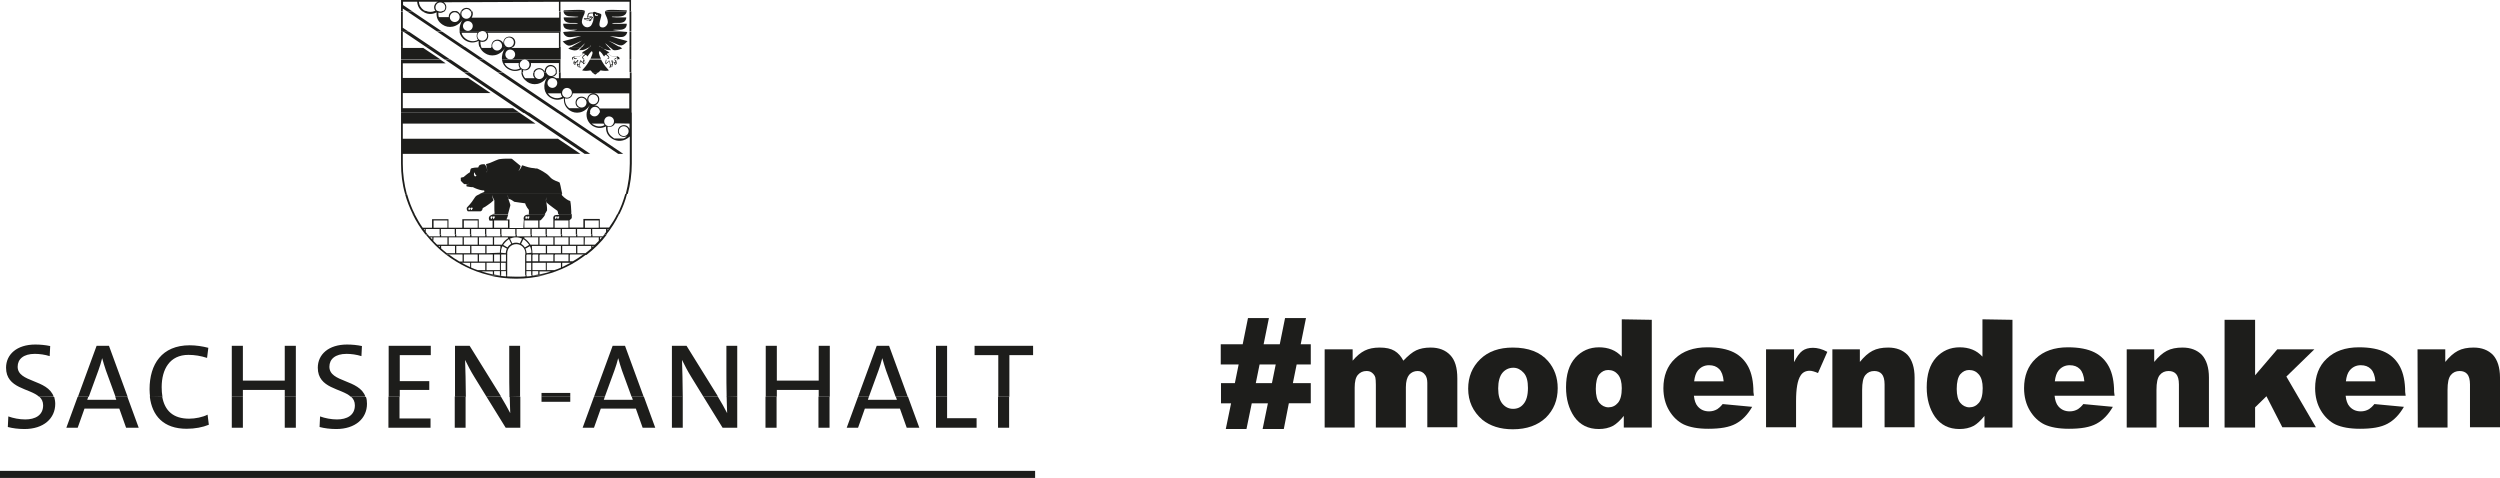 <svg xmlns="http://www.w3.org/2000/svg" xmlns:xlink="http://www.w3.org/1999/xlink" version="1.1" id="Ebene_1" x="0px" y="0px" style="enable-background:new 0 0 100 100;" xml:space="preserve" viewBox="68.4 136.9 991.2 189.5">
<style type="text/css">
	.st0{fill:#1D1D1B;}
	.st1{fill-rule:evenodd;clip-rule:evenodd;fill:#1D1D1B;}
</style>
	<g>
	<path class="st0" d="M558,288.8l1.5-7.4h-7.1v-8h8.7l2.1-10.4h8.3l-2.1,10.4h6.4l2.1-10.4h8.3l-2.1,10.4h4v8h-5.6l-1.5,7.4h7.1v8   h-8.7l-2,10.2H569l2.1-10.2h-6.4l-2.1,10.2h-8.2l2.1-10.2h-4v-8H558L558,288.8z M566.3,288.8h6.4l1.5-7.4h-6.4L566.3,288.8   L566.3,288.8z"/>
		<path class="st0" d="M593.6,275.4h11.1v4.5c1.6-1.9,3.2-3.2,4.8-4c1.6-0.8,3.6-1.2,5.9-1.2c2.5,0,4.4,0.4,5.9,1.3s2.6,2.2,3.5,3.9   c1.9-2,3.6-3.4,5.1-4.1c1.5-0.7,3.4-1.1,5.7-1.1c3.3,0,5.9,1,7.8,3s2.8,5,2.8,9.2v19.4h-11.9v-17.6c0-1.4-0.3-2.4-0.8-3.1   c-0.8-1.1-1.8-1.6-3-1.6c-1.4,0-2.5,0.5-3.4,1.5c-0.8,1-1.3,2.6-1.3,4.9v16h-11.9v-17c0-1.4-0.1-2.3-0.2-2.8   c-0.2-0.8-0.7-1.4-1.3-1.9c-0.6-0.5-1.3-0.7-2.2-0.7c-1.4,0-2.5,0.5-3.4,1.5s-1.3,2.7-1.3,5.1v15.8h-11.9L593.6,275.4L593.6,275.4z   "/>
		<path class="st0" d="M650.5,291c0-4.7,1.6-8.6,4.8-11.7c3.2-3.1,7.5-4.6,12.9-4.6c6.2,0,10.9,1.8,14,5.4c2.5,2.9,3.8,6.5,3.8,10.7   c0,4.8-1.6,8.6-4.7,11.7c-3.2,3-7.5,4.6-13.1,4.6c-5,0-9-1.3-12.1-3.8C652.4,300.1,650.5,296,650.5,291z M662.4,290.9   c0,2.8,0.6,4.8,1.7,6.1c1.1,1.3,2.5,2,4.2,2s3.1-0.6,4.2-2c1.1-1.3,1.7-3.4,1.7-6.3c0-2.7-0.5-4.7-1.7-6s-2.5-2-4.1-2   c-1.7,0-3.2,0.7-4.3,2S662.4,288.2,662.4,290.9L662.4,290.9z"/>
		<path class="st0" d="M723.3,263.7v42.7h-11.1v-4.6c-1.5,1.9-3,3.2-4.2,3.9c-1.7,0.9-3.6,1.3-5.7,1.3c-4.2,0-7.4-1.6-9.7-4.8   c-2.2-3.2-3.3-7.1-3.3-11.7c0-5.1,1.2-9,3.7-11.8c2.5-2.7,5.6-4.1,9.4-4.1c1.8,0,3.5,0.3,5,0.9s2.8,1.5,4,2.8v-14.8L723.3,263.7   L723.3,263.7z M711.4,290.8c0-2.4-0.5-4.2-1.5-5.4c-1-1.2-2.3-1.8-3.9-1.8c-1.4,0-2.5,0.6-3.5,1.7c-0.9,1.1-1.4,3.1-1.4,5.8   c0,2.5,0.5,4.4,1.4,5.5s2.2,1.8,3.6,1.8c1.5,0,2.8-0.6,3.8-1.8C710.9,295.4,711.4,293.5,711.4,290.8L711.4,290.8z"/>
		<path class="st0" d="M763.8,293.8h-23.8c0.2,1.9,0.7,3.3,1.5,4.2c1.1,1.3,2.6,2,4.5,2c1.2,0,2.3-0.3,3.3-0.9c0.6-0.4,1.3-1,2.1-2   l11.7,1.1c-1.8,3.1-3.9,5.3-6.5,6.7s-6.1,2-10.9,2c-4.1,0-7.3-0.6-9.7-1.7c-2.3-1.1-4.3-3-5.8-5.5c-1.5-2.5-2.3-5.5-2.3-8.9   c0-4.8,1.5-8.8,4.6-11.7c3.1-3,7.4-4.5,12.8-4.5c4.4,0,7.9,0.7,10.5,2s4.5,3.3,5.8,5.8c1.3,2.5,2,5.9,2,9.9L763.8,293.8   L763.8,293.8z M751.8,288.1c-0.2-2.3-0.8-3.9-1.8-4.9c-1-1-2.3-1.5-4-1.5c-1.9,0-3.4,0.8-4.5,2.2c-0.7,0.9-1.2,2.3-1.4,4.2   L751.8,288.1L751.8,288.1z"/>
		<path class="st0" d="M768.6,275.4h11.1v5.1c1.1-2.2,2.2-3.7,3.3-4.5c1.1-0.8,2.5-1.2,4.2-1.2s3.7,0.5,5.7,1.6l-3.7,8.4   c-1.4-0.6-2.5-0.9-3.3-0.9c-1.5,0-2.8,0.6-3.6,1.9c-1.2,1.8-1.8,5.2-1.8,10.1v10.4h-11.9L768.6,275.4L768.6,275.4z"/>
		<path class="st0" d="M794.8,275.4h11v5c1.7-2.1,3.3-3.5,5-4.4s3.8-1.3,6.2-1.3c3.3,0,5.8,1,7.7,2.9c1.8,2,2.8,5,2.8,9v19.7h-11.9   v-17c0-1.9-0.4-3.3-1.1-4.1c-0.7-0.8-1.7-1.2-3-1.2c-1.4,0-2.6,0.5-3.5,1.6s-1.3,3-1.3,5.9v14.9h-11.8V275.4L794.8,275.4z"/>
		<path class="st0" d="M866.3,263.7v42.7h-11.1v-4.6c-1.5,1.9-3,3.2-4.2,3.9c-1.7,0.9-3.6,1.3-5.7,1.3c-4.2,0-7.4-1.6-9.7-4.8   c-2.2-3.2-3.3-7.1-3.3-11.7c0-5.1,1.2-9,3.7-11.8c2.5-2.7,5.6-4.1,9.4-4.1c1.8,0,3.5,0.3,5,0.9s2.8,1.5,4,2.8v-14.8L866.3,263.7   L866.3,263.7z M854.5,290.8c0-2.4-0.5-4.2-1.5-5.4c-1-1.2-2.3-1.8-3.9-1.8c-1.4,0-2.5,0.6-3.5,1.7c-0.9,1.1-1.4,3.1-1.4,5.8   c0,2.5,0.5,4.4,1.4,5.5s2.2,1.8,3.6,1.8c1.5,0,2.8-0.6,3.8-1.8C854,295.4,854.5,293.5,854.5,290.8L854.5,290.8z"/>
		<path class="st0" d="M906.8,293.8h-23.8c0.2,1.9,0.7,3.3,1.5,4.2c1.1,1.3,2.6,2,4.5,2c1.2,0,2.3-0.3,3.3-0.9c0.6-0.4,1.3-1,2.1-2   l11.7,1.1c-1.8,3.1-3.9,5.3-6.5,6.7s-6.1,2-10.9,2c-4.1,0-7.3-0.6-9.7-1.7c-2.3-1.1-4.3-3-5.8-5.5c-1.5-2.5-2.3-5.5-2.3-8.9   c0-4.8,1.5-8.8,4.6-11.7c3.1-3,7.4-4.5,12.8-4.5c4.4,0,7.9,0.7,10.5,2s4.5,3.3,5.8,5.8c1.3,2.5,2,5.9,2,9.9L906.8,293.8   L906.8,293.8z M894.8,288.1c-0.2-2.3-0.8-3.9-1.8-4.9c-1-1-2.3-1.5-4-1.5c-1.9,0-3.4,0.8-4.5,2.2c-0.7,0.9-1.2,2.3-1.4,4.2   L894.8,288.1L894.8,288.1z"/>
		<path class="st0" d="M911.5,275.4h11v5c1.7-2.1,3.3-3.5,5-4.4s3.8-1.3,6.2-1.3c3.3,0,5.8,1,7.7,2.9c1.8,2,2.8,5,2.8,9v19.7h-11.9   v-17c0-1.9-0.4-3.3-1.1-4.1c-0.7-0.8-1.7-1.2-3-1.2c-1.4,0-2.6,0.5-3.5,1.6s-1.3,3-1.3,5.9v14.9h-11.8V275.4L911.5,275.4z"/>
		<path class="st0" d="M950.4,263.7h12.1v22l8.8-10.3H986l-11.1,10.8l11.7,20.1h-13.3L967,294l-4.5,4.4v8h-12.1L950.4,263.7   L950.4,263.7z"/>
		<path class="st0" d="M1022.2,293.8h-23.8c0.2,1.9,0.7,3.3,1.5,4.2c1.1,1.3,2.6,2,4.5,2c1.2,0,2.3-0.3,3.3-0.9c0.6-0.4,1.3-1,2.1-2   l11.7,1.1c-1.8,3.1-3.9,5.3-6.5,6.7s-6.1,2-10.9,2c-4.1,0-7.3-0.6-9.7-1.7c-2.3-1.1-4.3-3-5.8-5.5c-1.5-2.5-2.3-5.5-2.3-8.9   c0-4.8,1.5-8.8,4.6-11.7c3.1-3,7.4-4.5,12.8-4.5c4.4,0,7.9,0.7,10.5,2s4.5,3.3,5.8,5.8c1.3,2.5,2,5.9,2,9.9L1022.2,293.8   L1022.2,293.8z M1010.2,288.1c-0.2-2.3-0.8-3.9-1.8-4.9c-1-1-2.3-1.5-4-1.5c-1.9,0-3.4,0.8-4.5,2.2c-0.7,0.9-1.2,2.3-1.4,4.2   L1010.2,288.1L1010.2,288.1z"/>
		<path class="st0" d="M1026.9,275.4h11v5c1.7-2.1,3.3-3.5,5-4.4c1.7-0.9,3.8-1.3,6.2-1.3c3.3,0,5.8,1,7.7,2.9c1.8,2,2.8,5,2.8,9   v19.7h-11.9v-17c0-1.9-0.4-3.3-1.1-4.1s-1.7-1.2-3-1.2c-1.4,0-2.6,0.5-3.5,1.6s-1.3,3-1.3,5.9v14.9h-11.8L1026.9,275.4   L1026.9,275.4z"/>
</g>
	<g>
	<polygon class="st1" points="68.4,323.6 478.8,323.6 478.8,326.4 68.4,326.4 68.4,323.6  "/>
		<path class="st1" d="M84,294.2c0.9,0.8,1.5,1.9,1.5,3.4c0,4-3.2,5.6-7.1,5.6c-2.3,0-4.8-0.5-6.7-1.2l-0.2,4.2   c1.9,0.5,4.2,0.8,6.6,0.8c7.6,0,12.2-4.2,12.2-10c0-1-0.2-1.9-0.4-2.7L84,294.2L84,294.2z M99.2,294.2l-4.5,12.3h4.5l2.7-7.6h13.8   l2.7,7.6h5l-4.5-12.3h-4.8l0.4,1.2h-11.5l0.4-1.2H99.2L99.2,294.2z M127.8,294.2c0.9,7.5,5.4,12.7,14.6,12.7c3.3,0,6.4-0.6,8.8-1.6   l-0.5-4c-1.9,1-4.9,1.6-7.3,1.6c-6.3,0-9.7-3.1-10.7-8.8H127.8L127.8,294.2z M160.3,294.2v12.3h4.4v-12.3H160.3z M181.3,294.2v12.3   h4.4v-12.3H181.3z M207.6,294.2c0.9,0.8,1.5,1.9,1.5,3.4c0,4-3.2,5.6-7.1,5.6c-2.3,0-4.8-0.5-6.7-1.2l-0.2,4.2   c1.9,0.5,4.2,0.8,6.6,0.8c7.6,0,12.2-4.2,12.2-10c0-1-0.1-1.9-0.4-2.7L207.6,294.2L207.6,294.2z M222.4,294.2v12.3h16.7v-3.7h-12.3   v-8.6H222.4z M248.7,294.2v12.3h4.3v-10.5c0-0.6,0-1.2,0-1.9H248.7z M261.3,294.2l7.6,12.3h5.8v-12.3h-4.2c0.1,2.5,0.1,4.8,0.2,6.5   c-1.1-2.1-2.3-4.3-3.6-6.4L261.3,294.2L261.3,294.2z M283.1,294.2v2h11.4v-2H283.1z M303.9,294.2l-4.5,12.3h4.5l2.7-7.6h13.9   l2.7,7.6h5l-4.5-12.3h-4.8l0.4,1.2h-11.5l0.4-1.2H303.9L303.9,294.2z M334.8,294.2v12.3h4.3v-10.5c0-0.6,0-1.2,0-1.9H334.8z    M347.3,294.2l7.6,12.3h5.8v-12.3h-4.2c0.1,2.5,0.1,4.8,0.2,6.5c-1.1-2.1-2.3-4.3-3.6-6.4L347.3,294.2L347.3,294.2z M371.9,294.2   v12.3h4.4v-12.3H371.9z M392.9,294.2v12.3h4.4v-12.3H392.9z M408.6,294.2l-4.5,12.3h4.5l2.7-7.6h13.9l2.7,7.6h5l-4.5-12.3h-4.8   l0.4,1.2h-11.5l0.4-1.2H408.6L408.6,294.2z M439.5,294.2v12.3h16.1v-3.8h-11.7v-8.5H439.5L439.5,294.2z M464.1,294.2v12.3h4.4   v-12.3H464.1z"/>
		<path class="st1" d="M266.6,246v0.2c-0.4-0.1-0.8-0.1-1.2-0.2h-3.5c3.6,0.9,7.3,1.4,11.2,1.4s7.6-0.5,11.2-1.4h-3.5   c-0.4,0.1-0.8,0.1-1.2,0.2V246h-0.5v0.3c-0.6,0.1-1.3,0.2-1.9,0.2V246h-0.5v0.5c-1.2,0.1-2.4,0.1-3.6,0.1s-2.4-0.1-3.6-0.1V246H269   v0.5c-0.6-0.1-1.3-0.1-1.9-0.2V246H266.6L266.6,246z M89.7,294.2c-2.4-7-14.3-5.6-14.3-11.9c0-3,2.3-5.1,6.8-5.1   c1.9,0,4,0.3,5.9,0.9l0.2-4c-1.9-0.4-3.9-0.6-5.9-0.6c-7.3,0-11.6,3.9-11.6,9.2c0,8.3,9.4,8.1,13.1,11.5L89.7,294.2L89.7,294.2z    M103.6,294.2l3.8-10.4c0.6-1.6,1.1-3.3,1.5-4.9c0.5,1.7,0.9,3.2,1.5,4.9l3.8,10.4h4.8l-7.4-20.2h-4.9l-7.4,20.2L103.6,294.2   L103.6,294.2z M132.8,294.2c-0.2-1.2-0.3-2.5-0.3-3.8c0-7.1,3.2-12.8,10.6-12.8c2.5,0,4.9,0.4,7.4,1.2l0.5-4c-2.3-0.6-4.9-1-7.4-1   c-11,0-15.9,7.5-15.9,17.4c0,1.1,0.1,2.1,0.2,3.1L132.8,294.2L132.8,294.2z M164.7,294.2v-2.7h16.6v2.7h4.4V274h-4.4v13.8h-16.6   V274h-4.4v20.2H164.7z M213.3,294.2c-2.4-7-14.3-5.6-14.3-11.9c0-3,2.3-5.1,6.8-5.1c1.9,0,4,0.3,5.9,0.9l0.2-4   c-1.9-0.4-3.9-0.6-5.9-0.6c-7.3,0-11.6,3.9-11.6,9.2c0,8.3,9.4,8.1,13.1,11.5L213.3,294.2L213.3,294.2z M226.9,294.2v-2.7h11.7V288   h-11.7v-10.3h12.3V274h-16.7v20.2L226.9,294.2L226.9,294.2z M253.1,294.2c0-5-0.2-11.5-0.3-14.6c1.1,2.2,2.2,4.4,3.7,6.8l4.8,7.8   h5.8c-0.1-0.2-0.3-0.5-0.4-0.7L254.6,274h-5.8v20.2L253.1,294.2L253.1,294.2z M274.6,294.2V274h-4.3v9.3c0,3.2,0,7.3,0.1,11   L274.6,294.2L274.6,294.2z M294.5,294.2v-1.5h-11.4v1.5H294.5z M308.2,294.2l3.8-10.4c0.6-1.6,1.1-3.3,1.5-4.9   c0.5,1.7,0.9,3.2,1.5,4.9l3.8,10.4h4.8l-7.4-20.2h-4.9l-7.4,20.2L308.2,294.2L308.2,294.2z M339.1,294.2c0-5-0.2-11.5-0.3-14.6   c1.1,2.2,2.2,4.4,3.7,6.8l4.8,7.8h5.8c-0.1-0.2-0.3-0.5-0.4-0.7L340.6,274h-5.8v20.2L339.1,294.2L339.1,294.2z M360.7,294.2V274   h-4.3v9.3c0,3.2,0,7.3,0.1,11L360.7,294.2L360.7,294.2z M376.4,294.2v-2.7H393v2.7h4.4V274H393v13.8h-16.6V274h-4.4v20.2H376.4z    M412.9,294.2l3.8-10.4c0.6-1.6,1.1-3.3,1.5-4.9c0.5,1.7,0.9,3.2,1.5,4.9l3.8,10.4h4.8l-7.4-20.2H416l-7.4,20.2L412.9,294.2   L412.9,294.2z M443.9,294.2V274h-4.4v20.2H443.9z M468.6,294.2v-16.5h9.4V274h-23.2v3.7h9.4v16.5H468.6z"/>
		<path class="st1" d="M251.8,237.9v2.7h-1.2c-1.4-0.8-2.8-1.7-4.1-2.7h-1.2c4.9,3.7,10.5,6.5,16.6,8h3.5c-0.4-0.1-0.7-0.1-1.1-0.2   v-1.3h2.3v1.5h0.5v-1.5h1.9v1.5h0.5v-8H269v2.7h-1.9v-2.7h-0.5v2.7h-2.3v-2.7h-0.5v2.7h-5.5v-2.7h-0.5v2.7h-5.5v-2.7H251.8   L251.8,237.9z M276.6,237.9v8h0.5v-1.5h1.9v1.5h0.5v-1.5h2.3v1.3c-0.4,0.1-0.7,0.1-1.1,0.2h3.5c6.1-1.5,11.8-4.3,16.6-8.1h-1.2   c-1.3,1-2.7,1.9-4.1,2.7h-1.2v-2.7h-0.5v2.7h-5.5v-2.7h-0.5v2.7h-5.5v-2.7h-0.5v2.7h-2.3v-2.7h-0.5v2.7h-1.9v-2.7L276.6,237.9   L276.6,237.9z M261.3,241.1h5.3v2.9h-5.3V241.1L261.3,241.1z M255.3,241.1h5.5v2.9h-3c-0.9-0.3-1.7-0.6-2.6-1V241.1L255.3,241.1   L255.3,241.1z M251.5,241.1h3.3v1.7C253.7,242.3,252.5,241.7,251.5,241.1L251.5,241.1z M279.5,241.1h5.3v2.9h-5.3V241.1   L279.5,241.1z M285.3,241.1h5.5v1.9c-0.8,0.4-1.7,0.7-2.6,1h-3V241.1L285.3,241.1L285.3,241.1z M291.3,241.1h3.3   c-1.1,0.6-2.2,1.1-3.3,1.7V241.1L291.3,241.1z M259.2,244.5h4.6v1.2C262.3,245.4,260.7,245,259.2,244.5L259.2,244.5z M282.3,244.5   h4.6c-1.5,0.5-3,0.9-4.6,1.2V244.5L282.3,244.5z M267,241.1h1.9v2.9H267V241.1L267,241.1z M277.1,241.1h1.9v2.9h-1.9V241.1   L277.1,241.1z"/>
		<path class="st1" d="M242.8,229.9v0.7h-4.2c-0.2-0.2-0.4-0.4-0.5-0.7h-0.9c2.4,3,5.1,5.7,8.1,8h1.2c-0.1,0-0.1-0.1-0.2-0.1v0h5.5   v0.2h0.5v-0.2h5.5v0.2h0.5v-0.2h5.5v0.2h0.5v-0.2h2.3v0.2h0.5v-0.2h1.9v0.2h0.5v-0.7c0-2,1.6-3.6,3.6-3.6s3.6,1.6,3.6,3.6v0.7h0.5   v-0.2h1.9v0.2h0.5v-0.2h2.3v0.2h0.5v-0.2h5.5v0.2h0.5v-0.2h5.5v0.2h0.5v-0.2h5.5c-0.1,0.1-0.2,0.1-0.2,0.2h1.2c3-2.3,5.8-5,8.1-8.1   H308c-0.2,0.2-0.4,0.4-0.5,0.7h-4.2v-0.7h-0.5v0.7h-5.5v-0.7h-0.5v0.7h-5.5v-0.7h-0.5v0.7h-5.5v-0.7h-0.5v0.7h-5.5v-0.7h-0.5v0.7   h-5.5v-0.7h-0.5v0.7h-5.5v-0.7h-0.5v0.7h-5.5v-0.7h-0.5v0.7h-5.5v-0.7h-0.5v0.7h-5.5v-0.7h-0.5v0.7h-5.5v-0.7H242.8L242.8,229.9z    M264.3,231h5.5v0.4c-1,0.6-1.9,1.5-2.4,2.5h-3.1V231L264.3,231z M258.3,231h5.5v2.9h-5.5V231L258.3,231z M252.3,231h5.5v2.9h-5.5   L252.3,231L252.3,231L252.3,231z M246.3,231h5.5v2.9h-5.5V231L246.3,231z M240.3,231h5.5v2.9h-4.1c-0.5-0.5-1-1-1.5-1.5L240.3,231   L240.3,231L240.3,231z M239,231h0.8v0.9L239,231L239,231z M276.3,231h5.5v2.9h-3.1c-0.6-1-1.4-1.9-2.4-2.5V231L276.3,231z    M282.3,231h5.5v2.9h-5.5V231L282.3,231z M288.3,231h5.5v2.9h-5.5V231L288.3,231z M294.3,231h5.5v2.9h-5.5V231L294.3,231z    M300.3,231h5.5v1.4c-0.5,0.5-1,1-1.5,1.5h-4.1L300.3,231L300.3,231L300.3,231z M306.3,231h0.8l-0.8,0.9V231L306.3,231z    M261.3,234.4h5.5v0.9c-0.2,0.6-0.2,1.1-0.2,1.8l-5.3,0.2V234.4L261.3,234.4z M255.3,234.4h5.5v2.9h-5.5L255.3,234.4L255.3,234.4   L255.3,234.4z M249.3,234.4h5.5v2.9h-5.5V234.4L249.3,234.4z M243.3,234.4h5.5v2.9h-3.2c-0.8-0.6-1.6-1.3-2.3-1.9V234.4   L243.3,234.4L243.3,234.4z M242.2,234.4h0.6v0.5L242.2,234.4L242.2,234.4z M279.3,234.4h5.5v2.9h-5.3c0-0.9-0.1-1.4-0.2-2V234.4   L279.3,234.4z M285.3,234.4h5.5v2.9h-5.5V234.4L285.3,234.4z M291.3,234.4h5.5v2.9h-5.5V234.4L291.3,234.4z M297.3,234.4h5.5v1   c-0.8,0.7-1.5,1.3-2.3,1.9h-3.2L297.3,234.4L297.3,234.4L297.3,234.4z M303.3,234.4h0.6l-0.6,0.5V234.4L303.3,234.4z M267.9,234   c0.6-0.9,1.4-1.7,2.3-2.3l0.9,1.9c-0.6,0.3-1.1,0.8-1.5,1.4L267.9,234L267.9,234L267.9,234z M269.4,235.5l-1.8-1   c-0.4,0.8-0.6,1.7-0.6,2.6l1.9,0.2C269,236.6,269.1,236,269.4,235.5L269.4,235.5L269.4,235.5z M278.2,234c-0.6-0.9-1.4-1.7-2.3-2.3   l-0.9,1.9c0.6,0.3,1.1,0.8,1.5,1.4L278.2,234L278.2,234L278.2,234z M276.7,235.5l1.8-1c0.4,0.8,0.6,1.7,0.6,2.6l-1.9,0.2   C277.1,236.6,277,236,276.7,235.5L276.7,235.5L276.7,235.5z M273,231c-0.9,0-1.7,0.2-2.4,0.5l0.9,1.9c0.5-0.2,1-0.3,1.5-0.3   s1,0.1,1.5,0.3l0.9-1.9C274.7,231.2,273.9,231,273,231L273,231z"/>
		<path class="st1" d="M263.8,221.9c-0.6,0.2-1,0.5-1.2,0.6c-0.2,0.2-0.3,0.5-0.4,0.8c0,0.4,0.1,0.8,0.3,1.1h1.2v2.8h-5.5v-3.4h-6.5   v3.4h-5.5v-3.4h-6.5v3.4h-3.7c-1.2-1.7-2.2-3.5-3.2-5.4h-0.8c1.4,2.9,3.1,5.6,5.1,8.1h0.9c-0.3-0.3-0.5-0.7-0.8-1v-1.2h5.5v2.2h0.5   v-2.2h5.5v2.2h0.5v-2.2h5.5v2.2h0.5v-2.2h5.5v2.2h0.5v-2.2h5.5v2.2h0.5v-2.2h5.5v2.2h0.5v-2.2h5.5v2.2h0.5v-2.2h5.5v2.2h0.5v-2.2   h5.5v2.2h0.5v-2.2h5.5v2.2h0.5v-2.2h5.5v2.2h0.5v-2.2h5.5v1.2c-0.3,0.3-0.5,0.7-0.8,1h0.9c2-2.5,3.7-5.2,5.1-8.1h-0.8   c-0.9,1.9-2,3.6-3.2,5.3h-3.7v-3.4h-6.5v3.4h-5.5v-2.9c0.6-0.4,0.8-0.6,0.9-1c0-0.6,0-1,0-1.4H290c0,0.1,0,0.2,0,0.3   c-0.5,0-1,0-1.4,0.1c-0.5,0.1-0.7,0.4-0.8,0.8c-0.1,0.3-0.1,0.5,0,0.7v3.4h-5.5v-2.8c0.2,0,0.4,0,0.6-0.2c0.4-0.4,0.9-1,1.2-1.4   c0.2-0.3,0.4-0.6,0.5-0.9h-6.4c0,0,0,0.1,0,0.2c-0.4,0-0.8,0-1.1,0.1c-0.8,0.2-1.1,0.8-1.1,1.4c0,0.1,0,0.3,0.1,0.4l-0.2,3.4h-5.5   v-3.4h-1.2c0.3-0.6,0.5-1.2,0.7-2L263.8,221.9L263.8,221.9z M288.4,223.2c0,0.2,0.1,0.5,0.4,0.5c0.2-0.2,0.2-0.3,0.2-0.4   c0.1-0.2,0.2-0.2,0.3-0.4c-0.3-0.2-0.3-0.2-0.5-0.2C288.6,222.6,288.5,222.9,288.4,223.2L288.4,223.2L288.4,223.2z M289.3,223.2   c0,0.2,0.1,0.5,0.4,0.5c0.2-0.2,0.2-0.3,0.2-0.4c0.1-0.2,0.2-0.2,0.3-0.4c-0.3-0.2-0.3-0.2-0.5-0.2   C289.5,222.6,289.3,222.9,289.3,223.2L289.3,223.2L289.3,223.2z M276.7,223.2c0,0.2,0.1,0.5,0.4,0.5c0.2-0.2,0.2-0.3,0.2-0.4   c0.1-0.2,0.2-0.2,0.3-0.4c-0.3-0.2-0.3-0.2-0.5-0.2C276.8,222.6,276.7,222.9,276.7,223.2L276.7,223.2L276.7,223.2z M277.5,223.2   c0,0.2,0.1,0.5,0.4,0.5c0.2-0.2,0.2-0.3,0.2-0.4c0.1-0.2,0.2-0.2,0.3-0.4c-0.3-0.2-0.3-0.2-0.5-0.2   C277.7,222.6,277.6,222.9,277.5,223.2L277.5,223.2L277.5,223.2z M262.9,223.2c0,0.2,0.1,0.5,0.4,0.5c0.2-0.2,0.2-0.3,0.2-0.4   c0.1-0.2,0.2-0.2,0.3-0.4c-0.3-0.2-0.3-0.2-0.5-0.2C263.1,222.6,262.9,222.9,262.9,223.2L262.9,223.2L262.9,223.2z M263.8,223.2   c0,0.2,0.1,0.5,0.4,0.5c0.2-0.2,0.2-0.3,0.2-0.4c0.1-0.2,0.2-0.2,0.3-0.4c-0.3-0.2-0.3-0.2-0.5-0.2   C263.9,222.6,263.8,222.9,263.8,223.2L263.8,223.2L263.8,223.2z M236.4,227.7h0.4v0.6L236.4,227.7L236.4,227.7z M309.3,227.7h0.4   l-0.4,0.6V227.7L309.3,227.7z M264.3,224.3h5.5v2.9h-5.5V224.3L264.3,224.3z M252.3,224.3h5.5v2.9h-5.5L252.3,224.3L252.3,224.3   L252.3,224.3z M240.3,224.3h5.5v2.9h-5.5V224.3L240.3,224.3z M276.3,224.3h5.5v2.9h-5.5V224.3L276.3,224.3z M288.3,224.3h5.5v2.9   h-5.5V224.3L288.3,224.3z M300.3,224.3h5.5v2.9h-5.5V224.3L300.3,224.3z"/>
		<path class="st1" d="M258.7,213.8c-0.8,0.4-1.5,0.6-1.9,1.2c-0.4,0.6-0.8,1.2-1.3,1.9c-0.7,0.9-1.1,1.4-1.9,2.2   c-0.4,0.4,0,1.6,0.4,1.6h4.8c0.2,0,0.6-0.2,0.8-0.6c0.1-0.2,0.1-0.4,0.2-0.7c0.8-0.4,1.3-0.7,2.1-1.3c0.9-0.6,1.4-1,2.2-1.8   c-0.2-0.3-0.3-0.6-0.4-1.1c-0.1-0.4-0.1-0.6-0.1-1c0.1,0.4,0.1,0.7,0.3,1.1c0.2,0.4,0.2,0.6,0.5,1c0,1.1,0,1.6,0,2.7   c0,1,0,1.5,0.1,2.6c-0.2,0-0.5,0.1-0.7,0.2h6c0.1-0.2,0.1-0.5,0.2-0.7c0.3-1,0.4-1.5,0.7-2.6c0-0.2,0.1-0.3,0-0.5   c-0.3-0.9-0.3-1.1-0.6-1.8c-0.2-0.7-0.4-1.3-0.4-2.1c0.1,0.7,0.2,1,0.2,1.2c0.1,0.2,0.1,0.3,0.2,0.5c0.1,0,0.2,0,0.3,0   c0.6,0.2,1.2,0.6,1.9,1.1c0.8,0.1,1.2,0.2,2,0.3c0.9,0.1,1.4,0.2,2.3,0.3c0.1,0.3,0.2,0.5,0.3,0.8c0.3,0.7,0.7,1.2,1.1,1.7   c0.1,0.1,0.1,0.2,0.1,0.4c0,0.4,0,0.5,0,0.8c0,0.2,0,0.4-0.1,0.6h6.4c0.3-0.5,0.6-0.9,0.9-1.5c0-0.7,0-1.1-0.1-1.9   c-0.1-0.9-0.2-1.4-0.4-2.3c0.4-0.6,0.5-0.8,0.5-1.1c0,0.3-0.1,0.5-0.2,0.7c-0.1,0.2-0.1,0.3-0.3,0.5l0.1,0.7   c0.5,0.5,0.7,0.8,1.3,1.2c1,0.8,1.6,1.2,2.8,2.1c0.2,0.1,0.4,0.2,0.5,0.5c0.1,0.3,0.2,0.7,0.2,1.1h5.2c0-0.3,0-0.7,0-1.1   c-0.1-1.6-0.1-2.5-0.4-4.1c-0.7-0.2-1-0.4-1.6-0.8c-0.7-0.5-1.1-0.8-1.7-1.5l-0.1-0.6L258.7,213.8L258.7,213.8z M316.3,213.8   c-0.8,2.8-1.8,5.5-3.1,8h0.8c1.3-2.6,2.3-5.2,3-8H316.3L316.3,213.8z M232.1,221.9c-1.3-2.6-2.3-5.2-3.1-8h0.8   c0.8,2.8,1.8,5.5,3.1,8H232.1z M254.1,219.7c0,0.2,0.1,0.5,0.4,0.5c0.2-0.2,0.2-0.3,0.2-0.4c0.1-0.2,0.2-0.2,0.3-0.4   c-0.3-0.2-0.3-0.2-0.5-0.2C254.3,219.2,254.1,219.4,254.1,219.7L254.1,219.7L254.1,219.7z M255,219.7c0,0.2,0.1,0.5,0.4,0.5   c0.2-0.2,0.2-0.3,0.2-0.4c0.1-0.2,0.2-0.2,0.3-0.4c-0.3-0.2-0.3-0.2-0.5-0.2C255.2,219.2,255,219.4,255,219.7L255,219.7L255,219.7z   "/>
		<path class="st1" d="M276.1,181.6l24.1,16.3h2.2l-24.1-16.3H276.1z M289.4,181.6l24.1,16.3h2l-24.1-16.3H289.4z M301,181.6   c-0.3,2.2,0.7,4,2.2,5.1c1.7,1.1,3.5,1.3,5.5,0.3c-0.2,2.2,0.7,3.8,2.4,4.9c1.9,1.2,4.7,1.3,7-0.9v10.7c0,4.2-0.6,8.2-1.6,12.1h0.8   c1-3.8,1.6-7.9,1.6-12.1v-20.1H306c0,0.2-0.1,0.4-0.3,0.6c-0.6,0.9-1.8,1.1-2.7,0.5c-0.4-0.3-0.7-0.7-0.8-1.1L301,181.6L301,181.6z    M229,213.8c-1.1-3.8-1.6-7.9-1.6-12.1v-20.1h47l6.3,4.3h-52.6v6h61.5l8.9,6h-70.4v3.9c0,4.2,0.6,8.2,1.6,12.1L229,213.8L229,213.8   z M291.3,213.8l-0.4-1.9c-0.2-1-0.3-1.6-0.6-2.6c-1-0.6-1.3-0.5-2-0.9c-0.9-0.4-1.4-0.8-2.1-1.6c-0.8-0.9-1.6-1.3-2.5-1.9   c-0.8-0.5-1.3-0.7-2.1-1.1c-0.1-0.1-0.3-0.1-0.5-0.1c-0.4,0-0.5,0-0.8-0.1c-1.8-0.1-3.2-0.6-4.6-1.1c-0.2-0.1-0.3,0-0.4,0.1   c-0.1,0.4-0.2,0.5-0.4,0.9c-0.3,0.5-0.5,0.9-1,1.2c0.3-0.3,0.5-0.6,0.6-1c0.2-0.4,0.2-0.6,0.3-1l-1.7-1.4c-0.7-0.6-1.1-0.9-1.7-1.4   c-0.2-0.1-0.4-0.1-0.6-0.1c-0.7,0-1.1,0-1.8,0c-1,0-1.6,0.1-2.6,0.2c-0.1,0-0.2,0.1-0.4,0.1c-0.9,0.3-1.4,0.6-2.4,1   c-1.2,0.6-2.5,0.8-2.5,0.9c0.2,0.7,0.6,1.9,0.4,2.9c-0.1,0.2-0.1,0.3-0.2,0.5c0.1-0.5,0.3-0.9,0.2-1.4c-0.1-0.9-0.5-1.5-1-2   c-0.5,0-1.3,0-1.8,0.3c-0.4,0.2-0.5,0.5-0.7,1c-1.1,0-1.9,0.1-2.6,0.3c-0.5,0.1-0.5,0.7-0.7,1.6c-0.5,0.3-0.8,0.5-1.3,0.9   c-0.4,0.4-0.8,0.6-1.2,1l-0.9,0.2c-0.2,0-0.3,0.2-0.2,0.4c0,0,0,0.6,0,0.8c0,0.2,0.4,0.4,0.7,0.8c0.3,0.3,0.6,0.6,0.7,0.6h0.8   l1-0.1c0,0.1-0.3,0.1-0.5,0.1l-0.4,0.1c-0.2,0,0,0.8,0,0.8c0.5,0.1,0.7,0.1,1.2,0.2c0.5,0.1,0.8,0.1,1.3,0.1c0.6,0.3,1,0.5,1.6,0.7   c0.6,0.2,1.1,0.4,1.7,0.5c0.4,0.1,0.9,0.1,1.1,0.1c0.2,0,0.1,0.6,0.1,0.6c-0.7,0.3-1.1,0.4-1.9,0.8c0,0,0,0,0,0L291.3,213.8   L291.3,213.8z M256.5,205.2c-0.1,0.3-0.2,0.4-0.2,0.8c0,0.4,0.2,0.7,0.5,0.9c0.4-0.3,0.5-0.4,0.6-0.4c-0.2-0.1-0.4-0.2-0.5-0.4   C256.7,205.7,256.6,205.5,256.5,205.2L256.5,205.2z M311.5,186.1c0.6-0.9,0.4-2.1-0.5-2.7s-2.1-0.4-2.7,0.5   c-0.6,0.9-0.4,2.1,0.5,2.7C309.8,187.2,311,187,311.5,186.1L311.5,186.1z M314.1,187.8c0.6-0.9,1.8-1.1,2.7-0.5   c0.9,0.6,1.1,1.8,0.5,2.7c-0.6,0.9-1.8,1.1-2.7,0.5C313.7,189.9,313.5,188.7,314.1,187.8L314.1,187.8z M303,185.9h4.7   c0.1,0.2,0.2,0.4,0.4,0.6c-1.7,0.9-3.3,0.6-4.8-0.4L303,185.9L303,185.9z M318,185.9v2.1c-0.2-0.4-0.5-0.8-0.9-1.1   c-1.1-0.7-2.6-0.4-3.3,0.6c-0.7,1.1-0.5,2.6,0.6,3.3c0.8,0.5,1.8,0.5,2.5,0.1c-0.4,0.5-0.8,0.8-1.4,0.9H312   c-0.2-0.1-0.4-0.2-0.6-0.4c-1.5-1-2.3-2.4-2.1-4.3c1,0.3,2.1,0,2.7-0.9c0.1-0.1,0.2-0.3,0.2-0.4L318,185.9L318,185.9z"/>
		<path class="st1" d="M252.2,165.6l23.8,16.1h2.2l-23.8-16.1H252.2z M265.6,165.6l23.9,16.1h2l-23.8-16.1H265.6L265.6,165.6z    M275.1,165.6c0.1,1.6,1,2.8,2.4,3.8c2.2,1.5,5.8,1.3,8.1-2.3c-2.4,3.6-1.4,6.9,0.8,8.4c1.7,1.1,3.6,1.3,5.6,0.3   c-0.2,2.2,0.7,3.8,2.3,4.9c2.2,1.5,5.8,1.3,8.1-2.3c-0.8,1.2-1.2,2.3-1.4,3.3h1.4c-0.1-0.5-0.1-1.1,0.3-1.6   c0.6-0.9,1.8-1.1,2.7-0.5c0.7,0.5,1,1.4,0.8,2.1h12.6v-16.1h-0.7v2.3h-27.4v-2.3H290v2.3h-1.1c-0.6-0.4-1.2-0.6-1.7-0.5   c0.7-0.1,1.3-0.4,1.7-1c0.2-0.2,0.3-0.5,0.4-0.8h-0.5c0,0.2-0.1,0.4-0.3,0.6c-0.6,0.9-1.8,1.1-2.7,0.5c-0.4-0.3-0.7-0.7-0.8-1.1   h-0.5c0,0,0,0.1,0,0.1c0,0,0,0,0-0.1H284c0.2,0.6,0.2,1.3-0.2,1.8c-0.6,0.9-1.8,1.1-2.7,0.5c-0.8-0.5-1-1.5-0.7-2.3h-0.5   c-0.3,0.8-0.1,1.7,0.5,2.3h-3.8c-0.5-0.6-0.9-1.4-1-2.3L275.1,165.6L275.1,165.6z M303.2,165.6   C303.2,165.6,303.2,165.6,303.2,165.6c0.5,0.4,0.7,0.6,1.2,0.9c0.5-0.3,0.7-0.5,1.1-0.9c0,0,0,0,0.1-0.1H303.2L303.2,165.6z    M227.4,181.6v-16.1h0.7v2.3h25.9l8.9,6h-34.8v6h43.7l2.6,1.8H227.4L227.4,181.6z M289,170.9c0.6-0.9,0.4-2.1-0.5-2.7   s-2.1-0.4-2.7,0.5s-0.4,2.1,0.5,2.7C287.2,172,288.4,171.8,289,170.9L289,170.9z M294.8,174.8c0.6-0.9,0.4-2.1-0.5-2.7   c-0.9-0.6-2.1-0.4-2.7,0.5c-0.6,0.9-0.4,2.1,0.5,2.7C293,175.9,294.2,175.7,294.8,174.8L294.8,174.8L294.8,174.8z M297.4,176.5   c0.6-0.9,1.8-1.1,2.7-0.5c0.9,0.6,1.1,1.8,0.5,2.7c-0.6,0.9-1.8,1.1-2.7,0.5C297,178.6,296.7,177.4,297.4,176.5L297.4,176.5   L297.4,176.5z M304.7,174.7c-0.9-0.6-2.1-0.4-2.7,0.5c-0.6,0.9-0.4,2.1,0.5,2.7c0.9,0.6,2.1,0.4,2.7-0.5   C305.8,176.5,305.6,175.3,304.7,174.7L304.7,174.7z M285.6,173.9h5.2c0,0.5,0.2,1,0.5,1.4c-1.7,0.9-3.3,0.6-4.8-0.4   C286.2,174.6,285.9,174.3,285.6,173.9L285.6,173.9z M301.3,176.9c-0.1-0.5-0.5-1-1-1.3c-1.1-0.7-2.6-0.4-3.3,0.6   c-0.7,1.1-0.5,2.6,0.6,3.3c0.2,0.1,0.5,0.2,0.7,0.3h-4.2c-1.2-0.9-1.8-2.2-1.7-3.9c1,0.3,2.1,0,2.7-0.9c0.2-0.4,0.4-0.8,0.4-1.1   h22.4v6h-11.7c-0.2-0.3-0.4-0.6-0.7-0.8c-0.5-0.3-1.1-0.5-1.6-0.4c0.7-0.1,1.3-0.4,1.7-1.1c0.7-1.1,0.5-2.6-0.6-3.3   s-2.6-0.4-3.3,0.6C301.2,175.6,301.1,176.3,301.3,176.9L301.3,176.9L301.3,176.9z"/>
		<path class="st1" d="M244.8,160.5l7.4,5h2.2l-7.4-5H244.8z M258.1,160.5l7.5,5h2l-7.4-5H258.1L258.1,160.5z M267.4,160.5   c0.2,1.5,1,2.8,2.2,3.6c1.7,1.1,3.6,1.3,5.6,0.3c0,0.4,0,0.8,0,1.2h0.6c0-0.3,0-0.6,0-0.9c1,0.3,2.1,0,2.7-0.9   c0.4-0.6,0.5-1.2,0.4-1.9H290v3.7h0.6v-5h-13.7c0.2,0.1,0.4,0.1,0.6,0.3c0.9,0.6,1.1,1.8,0.5,2.7c-0.6,0.9-1.8,1.1-2.7,0.5   c-0.9-0.6-1.1-1.8-0.5-2.7c0.3-0.4,0.7-0.7,1.1-0.8L267.4,160.5L267.4,160.5z M295.3,160.5c0,0.1,0.1,0.2,0.3,0.3   c0-0.1,0-0.2,0.1-0.3H295.3z M296.6,160.5c-0.2,0.1-0.3,0.2-0.5,0.3c-0.2,0.3-0.2,0.4-0.2,0.5c-0.1,0.2-0.2,0.5-0.1,0.8   c0.1,0.3,0.4,0.5,0.8,0.6c-0.1-0.2-0.1-0.3-0.1-0.5l0.6-0.7l0.4-0.4l-0.2,0.7c-0.1,0.2-0.1,0.3-0.2,0.6c0.1,0.6,0.3,0.9,0.6,1.1   c0.3,0.1,0.8,0.2,1.1,0.1c-0.3-0.1-0.4-0.2-0.5-0.5c-0.1-0.1-0.1-0.2-0.1-0.3l0.3-1.1c0-0.2,0.1-0.6,0.2-0.5   c0.1,0.1,0.2,0.3,0.4,0.5c0.3,0.1,0.4,0.1,0.4,0c0.2,0.4,0.1,0.5,0.1,0.6c0.4,0.1,0.7-0.1,0.8-0.4c0.1-0.4-0.1-0.8-0.3-1   c0.1-0.2,0-0.3-0.1-0.4c0,0,0,0,0,0h-0.4c0,0,0,0,0,0c0.1,0.4,0.1,0.4,0,0.6c-0.1,0.2-0.2,0.2-0.3,0.4l-0.5-0.6   c-0.1-0.1-0.3-0.2-0.4,0.1c-0.1,0.2-0.1,0.4-0.2,0.6l-0.1,0.8c-0.1,0-0.2,0-0.4,0c-0.2,0-0.2-0.1-0.4-0.2l0.2-0.6   c0.1-0.3,0.1-0.4,0.2-0.7c-0.2-0.4-0.3-0.3-0.4-0.1l-0.4,0.5c-0.4,0.2-0.5,0.2-0.6,0.1c-0.1-0.1-0.2-0.2-0.3-0.4l0.5-0.4l0.3-0.2   L296.6,160.5L296.6,160.5z M302.3,160.5c-0.2,0.3-0.3,0.6-0.5,0.9c-0.7,1.3-1.6,2.3-2.6,3.4c0.4,0.1,0.9,0.2,1.5,0.2   c0.6,0,1.2-0.1,1.8-0.2c0.3,0.3,0.5,0.5,0.8,0.8h2.4c0.3-0.3,0.5-0.5,0.8-0.8c0.6,0.1,1.2,0.2,1.8,0.2c0.6,0,1.1,0,1.5-0.2   c-1-1.1-1.9-2.1-2.6-3.4c-0.2-0.3-0.3-0.6-0.5-0.9L302.3,160.5L302.3,160.5z M308.7,160.5C308.7,160.5,308.7,160.6,308.7,160.5   c-0.1,0.1-0.2,0.2-0.1,0.4c-0.2,0.2-0.4,0.6-0.3,1c0.1,0.3,0.5,0.5,0.8,0.4c-0.1-0.2-0.1-0.2-0.1-0.4c0.4-0.1,0.5-0.2,0.5-0.3   c0.1-0.2,0.2-0.4,0.4-0.5c0,0,0.1,0.3,0.2,0.5l0.1,0.9c0.2,0.4,0.1,0.4,0.1,0.6c-0.1,0.2-0.3,0.4-0.5,0.5c0.3,0.1,0.8,0,1.1-0.1   c0.3-0.2,0.5-0.4,0.5-0.9c0.1-0.5,0-0.5,0-0.8l-0.2-0.7l0.4,0.4l0.3,0.4c0.3,0.5,0.3,0.6,0.2,0.8c0.4-0.1,0.7-0.3,0.8-0.6   s0-0.5-0.1-0.8c0-0.4-0.1-0.4-0.2-0.5c-0.1-0.1-0.3-0.2-0.5-0.3h-0.4l0.3,0.2l0.5,0.4c-0.1,0.2-0.1,0.2-0.3,0.4s-0.2,0.2-0.6-0.1   l-0.4-0.5c-0.1-0.2-0.2-0.2-0.4,0.1c0.1,0.3,0.1,0.4,0.2,0.7l0.2,0.6c-0.1,0.1-0.2,0.1-0.4,0.2c-0.1,0-0.2,0-0.4,0l-0.1-0.8   c0-0.2-0.1-0.4-0.2-0.6c-0.1-0.3-0.3-0.2-0.4-0.1l-0.5,0.6c-0.1-0.2-0.2-0.3-0.3-0.4c-0.1-0.1-0.2-0.2,0-0.6c0,0,0,0,0,0H308.7   L308.7,160.5z M313,160.5c0.1,0.1,0.1,0.2,0.1,0.3c0.1-0.1,0.2-0.2,0.3-0.3H313z M318,160.5v5h0.7v-5H318z M227.4,165.6v-5h15.7   l2,1.4h-17v3.7H227.4z M280.4,165.6c0-0.1,0.1-0.2,0.2-0.4c0.6-0.9,1.8-1.1,2.7-0.5c0.3,0.2,0.6,0.5,0.7,0.9h0.5   c-0.2-0.5-0.5-0.9-1-1.3c-1.1-0.7-2.6-0.4-3.3,0.6c-0.1,0.2-0.2,0.4-0.3,0.6L280.4,165.6L280.4,165.6z M288.7,165.6   c0.2-0.8-0.1-1.6-0.8-2.1c-0.9-0.6-2.1-0.4-2.7,0.5c-0.3,0.5-0.4,1.1-0.3,1.6h-0.5c-0.1-0.6,0-1.3,0.4-1.9c0.7-1.1,2.2-1.4,3.3-0.6   c0.9,0.6,1.2,1.6,1,2.5L288.7,165.6L288.7,165.6z M299.7,161.5c0.2-0.3,0.3-0.4,0.4-0.4c0.2,0.1,0.2,0.3,0.2,0.5   c0,0.4-0.1,0.4-0.3,0.5C299.8,161.7,299.8,161.6,299.7,161.5L299.7,161.5L299.7,161.5z M298,162.8l-0.5-0.1c0,0.2,0,0.3,0.1,0.4   c0.1,0.2,0.3,0.2,0.6,0.3C298.1,163,298.1,162.9,298,162.8L298,162.8L298,162.8z M296.5,161.8c-0.4-0.2-0.4-0.1-0.4,0   c0,0.2,0.1,0.4,0.3,0.6C296.4,162,296.4,161.9,296.5,161.8L296.5,161.8L296.5,161.8z M309.1,161.5c-0.2-0.3-0.3-0.4-0.4-0.4   c-0.2,0.1-0.2,0.3-0.2,0.5c0,0.4,0.1,0.4,0.3,0.5C308.9,161.7,309,161.6,309.1,161.5L309.1,161.5L309.1,161.5z M310.7,162.8   l0.5-0.1c0,0.2,0,0.3-0.1,0.4c-0.1,0.2-0.3,0.2-0.6,0.3C310.7,163,310.7,162.9,310.7,162.8L310.7,162.8L310.7,162.8z M312.3,161.8   c0.4-0.2,0.4-0.1,0.4,0c0,0.2-0.1,0.4-0.3,0.6C312.3,162,312.3,161.9,312.3,161.8L312.3,161.8L312.3,161.8z M268.4,161.9h5.7   c-0.2,0.7,0,1.5,0.5,2.1c-1.7,0.9-3.3,0.6-4.8-0.4C269.2,163.2,268.7,162.6,268.4,161.9L268.4,161.9z"/>
		<path class="st1" d="M237.3,155.5l7.4,5h2.2l-7.4-5H237.3z M250.7,155.5l7.5,5h2l-7.4-5H250.7L250.7,155.5z M258.6,155.5   c0.4,1,1.1,1.9,2.1,2.5c2.2,1.5,5.8,1.3,8.1-2.3c-1.2,1.8-1.5,3.4-1.4,4.8h8.6c0.3-0.1,0.6-0.1,1,0h13.7v-5H290v0.4h-18.8   c0.2-0.1,0.4-0.2,0.6-0.4h-0.9c-0.5,0.2-1,0.2-1.5,0h-2c0,0.2-0.1,0.4-0.3,0.6c-0.6,0.9-1.8,1.1-2.7,0.5c-0.4-0.3-0.7-0.7-0.8-1.1   h-0.5c0,0.1,0.1,0.2,0.1,0.4h-3.8c-0.1-0.1-0.1-0.2-0.2-0.4L258.6,155.5L258.6,155.5z M294.7,155.5c-0.3,0.2-0.6,0.4-1,0.7   c0.8,0.3,1.5,0.6,2.5,0.7c0.6,0,1-0.1,1.5-0.4c0.3-0.3,0.6-0.6,1-0.9H294.7z M299.1,155.5c-0.3,0.4-0.7,0.8-1.1,1.3   c1.1,0,1.6,0,2.5-0.4c0.7-0.3,1.1-0.6,1.5-0.9L299.1,155.5L299.1,155.5z M302.2,155.5c-0.3,0.3-0.6,0.6-0.8,0.8   c-0.7,0.5-1.5,1-2.3,1.4c0.1,0,0.2,0.1,0.4,0.1c-0.1,0.5-0.4,0.9-0.8,1.1c-0.4,0.2-0.8,0.4-1.2,0.4c-0.4,0-0.5,0-0.9,0l-0.4-0.1   c-0.3,0.2-0.3,0.2-0.5,0.2c-0.3,0.1-0.5,0.3-0.5,0.6c0,0.1,0,0.2,0,0.4h0.4c0,0,0.1-0.1,0.1-0.1h0.5c0.1,0,0.2-0.1,0.3-0.1l0.4-0.1   c-0.1,0.1-0.3,0.2-0.4,0.2h0.4l0.3-0.2l-0.7-0.2l-0.4,0.1l0.1-0.7c0.3,0.1,0.4,0.1,0.7,0.1c0.4,0,0.7,0,1.1-0.1   c0.3-0.1,0.5-0.2,0.8-0.4c0.2-0.2,0.4-0.3,0.6-0.5l0.5-0.4l0.4,0.4c-0.3,0.2-0.4,0.3-0.6,0.5c-0.2,0.2-0.3,0.3-0.4,0.6   c-0.1,0.2-0.1,0.4,0,0.5c0.1,0.1,0.2,0.2,0.4,0.3h0.4c-0.3-0.2-0.5-0.3-0.5-0.4c-0.1-0.2-0.1-0.2,0-0.4c0.2-0.3,0.3-0.4,0.5-0.5   c0.2-0.2,0.3-0.3,0.6-0.4c0.1,0.1,0.2,0.2,0.3,0.3c0.1,0.2,0.2,0.2,0.3,0.4c0.2-0.3,0.3-0.4,0.5-0.7c0.2-0.3,0.4-0.5,0.6-0.8   c0.2-0.3,0.6-0.5,0.6-0.6c0.1-0.1,0.2,0.2,0.3,0.4c0.1,0.2,0,0.3,0,0.5c-0.1,0.6-0.5,1.4-0.8,2.1h4.2c-0.4-0.7-0.7-1.5-0.8-2.1   c0-0.2-0.1-0.3,0-0.5c0.1-0.2,0.2-0.6,0.3-0.4c0.1,0.1,0.4,0.3,0.6,0.6c0.3,0.3,0.4,0.4,0.6,0.8c0.2,0.3,0.3,0.4,0.5,0.7   c0.1-0.2,0.2-0.3,0.3-0.4c0.1-0.1,0.2-0.2,0.3-0.3c0.2,0.1,0.4,0.2,0.6,0.4c0.2,0.2,0.3,0.3,0.5,0.5c0.1,0.1,0.1,0.2,0,0.4   c-0.1,0.1-0.3,0.1-0.5,0.4h0.4c0.1-0.1,0.2-0.1,0.4-0.3c0.1-0.1,0.1-0.4,0-0.5c-0.1-0.2-0.2-0.4-0.4-0.6c-0.2-0.2-0.4-0.4-0.6-0.5   l0.4-0.4l0.5,0.4c0.2,0.2,0.3,0.3,0.6,0.5c0.3,0.2,0.5,0.3,0.8,0.4c0.4,0.1,0.7,0.1,1.1,0.1c0.3,0,0.4,0,0.7-0.1l0.1,0.7l-0.4-0.1   l-0.7,0.2l0.3,0.2h0.4c-0.1-0.1-0.2-0.1-0.4-0.2l0.4,0.1c0.1,0,0.2,0.1,0.3,0.1c0.3-0.1,0.4-0.1,0.5,0c0,0,0.1,0.1,0.1,0.1h0.4   c0-0.1,0.1-0.2,0-0.4c0-0.3-0.2-0.5-0.5-0.6c-0.3-0.1-0.4-0.2-0.5-0.2l-0.4,0.1c-0.3,0-0.5,0-0.9,0c-0.5,0-0.8-0.1-1.2-0.4   c-0.4-0.3-0.7-0.6-1.1-0.9c0.4-0.3,0.5-0.3,0.7-0.3c-0.8-0.4-1.6-0.9-2.3-1.4c-0.3-0.2-0.6-0.5-0.9-0.8H302.2L302.2,155.5z    M306.7,155.5c0.4,0.3,0.8,0.7,1.5,0.9c0.9,0.4,1.4,0.4,2.5,0.4c-0.4-0.5-0.8-0.9-1.1-1.3L306.7,155.5L306.7,155.5z M310.1,155.5   c0.4,0.3,0.7,0.6,1,0.9c0.4,0.4,0.9,0.5,1.5,0.4c0.9,0,1.6-0.4,2.5-0.7c-0.4-0.3-0.7-0.5-1-0.7H310.1z M318,155.5v5h0.7v-5H318z    M227.4,160.5v-5h0.7v0.4h8.1l6.9,4.6L227.4,160.5L227.4,160.5z M296,159.7c-0.2,0-0.3,0.1-0.4,0.2c-0.1,0.2-0.2,0.4-0.1,0.6   c0.3-0.3,0.4-0.3,0.5-0.3L296,159.7L296,159.7L296,159.7z M312.7,159.7c0.2,0,0.3,0.1,0.4,0.2c0.1,0.2,0.2,0.4,0.1,0.6   c-0.3-0.3-0.4-0.3-0.5-0.3L312.7,159.7L312.7,159.7L312.7,159.7z M272.3,159.6c0.6-0.9,0.4-2.1-0.5-2.7c-0.9-0.6-2.1-0.4-2.7,0.5   c-0.6,0.9-0.4,2.1,0.5,2.7C270.5,160.7,271.7,160.5,272.3,159.6L272.3,159.6L272.3,159.6z"/>
		<path class="st1" d="M228.4,149.5l8.9,6h2.2l-8.9-6H228.4z M241.8,149.5l8.9,6h2l-8.9-6H241.8L241.8,149.5z M250.6,149.5   c0.2,1.4,1.1,2.6,2.1,3.3c1.7,1.1,3.5,1.3,5.5,0.3c-0.1,0.9,0,1.7,0.3,2.4h0.7c-0.2-0.6-0.4-1.3-0.3-2.1c1,0.3,2.1,0,2.7-0.9   c0.5-0.8,0.5-1.8,0.1-2.6H290v5.6h0.6v-6h-29.9c0,0,0,0,0,0c0.9,0.6,1.1,1.8,0.5,2.7c-0.6,0.9-1.8,1.1-2.7,0.5   c-0.9-0.6-1.1-1.8-0.5-2.7c0.2-0.2,0.4-0.4,0.6-0.6H250.6L250.6,149.5z M292.5,149.5c-0.2,0-0.5,0.1-0.8,0.1   c0.2,0.8,0.5,1.3,1.2,1.7c0.5,0.3,1.2,0.4,2,0.3c1.2-0.1,2.2-0.3,3.5-0.4c0.1,0,0.3-0.1,0.3,0c-1.2,0.4-2.2,0.7-3.5,1.1   c-1.4,0.4-2.3,0.6-3.7,1c1.2,1.3,1.8,1.6,2.4,1.7c0.8,0.1,1.9-0.5,3.1-1l2.1-1c-1.1,0.8-2,1.2-3.3,2c-0.4,0.3-0.8,0.5-1.1,0.7h3.9   c0.1-0.1,0.3-0.3,0.4-0.4c0.5-0.5,0.8-0.8,1.4-1.3c-0.5,0.6-0.8,1.1-1.3,1.7h2.9c0.2-0.2,0.5-0.5,0.7-0.9c0,0.3-0.2,0.6-0.5,0.8   h4.2c-0.2-0.2-0.4-0.4-0.5-0.6c0.2,0.2,0.5,0.4,0.7,0.6h3c-0.5-0.5-0.8-1-1.3-1.6c0.7,0.5,0.9,0.7,1.4,1.2c0.1,0.1,0.3,0.3,0.4,0.4   h3.9c-0.3-0.2-0.7-0.4-1.1-0.7c-1.3-0.8-2.2-1.3-3.3-1.9l2.1,0.9c1.1,0.5,2.2,1.1,3.1,1c0.6-0.1,1.2-0.4,2.4-1.7   c-1.5-0.4-2.3-0.6-3.7-1c-1.3-0.4-2.3-0.7-3.3-1c1.4,0.1,2.4,0.3,3.7,0.4c0.8,0,1.5,0,2-0.3c0.7-0.4,1-0.9,1.2-1.7   c-0.3,0-0.6-0.1-0.8-0.1L292.5,149.5L292.5,149.5z M318,149.5v6h0.7v-6H318z M227.4,155.5v-6h0.7v0.9v5.1L227.4,155.5L227.4,155.5z    M263.6,155.5c-0.1-0.5-0.1-1.1,0.3-1.6c0.6-0.9,1.8-1.1,2.7-0.5c0.7,0.5,1,1.3,0.8,2.1h2c-0.1,0-0.2-0.1-0.3-0.2   c-0.9-0.6-1.1-1.8-0.5-2.7c0.6-0.9,1.8-1.1,2.7-0.5c0.9,0.6,1.1,1.8,0.5,2.7c-0.2,0.3-0.5,0.6-0.8,0.7h0.9c0.1-0.1,0.3-0.3,0.4-0.4   c0.7-1.1,0.5-2.6-0.6-3.3s-2.6-0.4-3.3,0.6c-0.4,0.6-0.5,1.3-0.4,1.9c-0.1-0.5-0.5-1-1-1.3c-1.1-0.7-2.6-0.4-3.3,0.6   c-0.4,0.6-0.5,1.2-0.4,1.9L263.6,155.5L263.6,155.5z M251.4,149.9h6.3c-0.5,0.9-0.4,2,0.2,2.8c-1.7,0.9-3.3,0.6-4.8-0.4   C252.3,151.7,251.6,150.9,251.4,149.9L251.4,149.9L251.4,149.9z"/>
		<path class="st1" d="M229.8,141.4l11.9,8h2l-11.9-8H229.8L229.8,141.4z M235.9,141.4C235.9,141.4,235.9,141.5,235.9,141.4   c1.8,1.2,3.6,1.4,5.6,0.4c-0.2,2.2,0.7,3.8,2.4,4.9c2.2,1.5,5.8,1.3,8.1-2.3c-1.2,1.8-1.6,3.6-1.3,5.1h8c0.6-0.4,1.4-0.4,2.1,0   h29.9v-8h-0.6v2.4h-34.7c0.5-0.8,0.6-1.7,0.3-2.5H255c0.4,0.6,0.4,1.4-0.1,2.1c-0.6,0.9-1.8,1.1-2.7,0.5c-0.9-0.6-1.1-1.7-0.6-2.6   h-0.5c-0.2,0.5-0.3,1.1-0.1,1.6c-0.1-0.5-0.5-1-1-1.4c-0.2-0.1-0.4-0.2-0.5-0.3h-1.6c-0.5,0.2-0.9,0.5-1.2,0.9   c-0.3,0.5-0.4,1-0.4,1.5h-3.9c-0.2-0.5-0.2-1.1-0.2-1.8c0.9,0.3,1.9,0,2.5-0.7H244c-0.6,0.4-1.4,0.4-2.1,0h-1   c-1.3,0.6-2.6,0.5-3.7,0L235.9,141.4L235.9,141.4z M291.8,141.4c0.2,1.1,0.8,1.7,1.9,1.9c0.8,0.1,2,0.1,2.9,0.2   c0.1,0,1.1,0,1.1,0.1c0,0.1-0.3,0.1-0.4,0.1c-0.9,0.1-1.5,0.1-2.6,0.1h-2.8c0,0.6,0.1,1,0.5,1.4c0.6,0.7,1.7,0.8,2.4,0.8   c0.7,0,1.2,0,1.8,0c0.4,0,0.9,0.1,0.9,0.2c0,0.1-0.4,0.1-0.7,0.1c-1.6,0-3.6,0-5.1,0c0,0.5,0.1,1.1,0.5,1.6   c0.5,0.6,1.5,0.7,2.2,0.8c1,0,1.8-0.1,2.9,0c-1.1,0.3-1.8,0.4-3,0.5c-0.8,0.1-1.3,0.2-1.9,0.2h23.8c-0.6-0.1-1.1-0.1-1.9-0.2   c-1.2-0.1-1.9-0.3-3-0.4c1.1-0.2,1.9-0.1,2.9-0.1c0.7,0,1.7-0.2,2.2-0.8c0.4-0.5,0.5-1,0.5-1.6c-1.5,0-3.5,0.1-5.1,0   c-0.3,0-0.7,0-0.7-0.1c0-0.1,0.6-0.2,0.9-0.2c0.5,0,1.1,0,1.8,0c0.7,0,1.8-0.1,2.4-0.8c0.4-0.5,0.5-0.9,0.5-1.4H314   c-1.1,0-1.7,0-2.6-0.1c-0.1,0-0.5,0-0.4-0.1c0-0.2,1-0.1,1.1-0.1c0.9,0,2.1,0,2.9-0.2c1-0.2,1.7-0.8,1.9-1.9h-8.6   c-0.1,0.3,0,0.8,0.1,1.1c0.3,0.7,1,2,1,3.1c0,1.1-1,2.2-2,2.2c-1.6,0-1.4-1.3-1.2-2.3c0.2-1,0.5-1.6,0.6-2.4   c0.1-0.5-0.1-0.7-0.5-0.8c-0.5-0.2-0.6-0.2-1-0.3c-0.5-0.1-0.9-0.5-1.4-0.4c-0.2,0-0.3,0.2-0.4,0.3c-0.2,0-0.5,0-0.8,0   c-0.5,0-0.9,0.1-1.1,0.4c-0.2,0.3-0.3,0.6-0.3,0.9c0,0.3-0.1,0.5-0.2,0.8c0.3-0.2,0.7-0.5,1-0.5c0.2,0,0.4,0,0.6,0.1   c-0.2,0.2-0.9,0.4-1.4,0.5c-0.4,0.1-0.6,0.1-1,0c-0.2,0-0.3,0-0.4,0.2c-0.1,0.3,1,0.7,1.6,0.7c0.3,0,0.4-0.1,0.7-0.2   c0,0.1-0.2,0.2-0.3,0.4c0.2,0.1,0.5,0.2,1.2-0.3c0.2-0.2,0.4-0.3,0.6-0.6c0,0.6-0.1,0.9-0.3,1.4c-0.2,0.6-0.4,1-0.7,1.4   c-0.4,0.4-1.1,0.7-1.6,0.6c-1,0-2-1.1-2-2.2c0-1.1,0.7-2.4,1-3.1c0.1-0.3,0.2-0.8,0.1-1.1L291.8,141.4L291.8,141.4z M318,141.4v8   h0.7v-8H318z M227.4,149.5v-8h0.7v6.4l2.4,1.6h-2.2l-0.2-0.1v0.1L227.4,149.5L227.4,149.5z M300.3,144.4c0.4,0.1,0.8,0.1,1.1,0   c0.7-0.1,1.1-0.3,1.7-0.7c-0.2,0.7-0.7,1-1.4,1C301.1,144.9,300.4,144.6,300.3,144.4L300.3,144.4L300.3,144.4z M302.5,145.1   l0.5-0.6l0.6-0.8c-0.6-0.2-0.8-0.4-1.2-0.4c-0.3,0-0.5,0.1-0.8,0.3c0.1-0.3,0.1-0.4,0.1-0.6c0-0.2,0.1-0.3,0.2-0.5   c0.2-0.2,0.5-0.3,0.8-0.3c0.3,0,0.6,0,0.8,0c0,0.1,0,0.2,0,0.4c0,0.4,0.1,0.6,0.2,0.9c0.1,0.2,0.1,0.4,0.1,0.6   c-0.2,0.2-0.3,0.4-0.5,0.6C303,144.9,302.8,145.1,302.5,145.1L302.5,145.1L302.5,145.1z M304.7,142.5c-0.1,0.2,0,0.4,0.1,0.4   c0.3-0.2,0.4-0.2,0.4-0.2c0.4,0.2,0.3,0.4,0.2,0.4c-0.4,0-0.4,0.1-0.7,0.1c-0.2,0-0.5-0.2-0.4-0.4c-0.1-0.4,0-0.4,0.1-0.4   L304.7,142.5L304.7,142.5L304.7,142.5z M255.5,148.3c0.6-0.9,0.4-2.1-0.5-2.7c-0.9-0.6-2.1-0.4-2.7,0.5c-0.6,0.9-0.4,2.1,0.5,2.7   C253.7,149.4,254.9,149.2,255.5,148.3L255.5,148.3z M247.1,142.6c0.6-0.9,1.8-1.1,2.7-0.5c0.9,0.6,1.1,1.8,0.5,2.7   c-0.6,0.9-1.8,1.1-2.7,0.5C246.7,144.7,246.5,143.5,247.1,142.6L247.1,142.6L247.1,142.6z"/>
		<path class="st1" d="M227.4,141.4v-4.5h91.2v4.5H318v-3.8h-27.4v3.8H290v-3.8l-45.7,0.2c1.1,0.7,1.4,2.2,0.6,3.3   c-0.1,0.1-0.1,0.2-0.2,0.3H244c0.2-0.1,0.4-0.3,0.6-0.5c0.6-0.9,0.4-2.1-0.5-2.7c-0.9-0.6-2.1-0.4-2.7,0.5s-0.4,2.1,0.5,2.7   c0,0,0,0,0,0h-1c0.1,0,0.1-0.1,0.2-0.1c-0.7-0.8-0.8-2-0.1-2.9c0.2-0.4,0.6-0.6,1-0.8h-7.5c0.1,1.5,0.9,2.6,1.9,3.3   c0.3,0.2,0.6,0.3,0.8,0.5h-1.3c-1.2-0.8-2-2.2-2.1-3.8h-5.6v1.3l3.7,2.5h-2.1l-1.7-1.1v1.1L227.4,141.4L227.4,141.4z M249.5,141.4   c-0.5-0.2-1.1-0.2-1.6,0H249.5z M251.7,141.4C251.7,141.4,251.7,141.4,251.7,141.4c0.7-1,1.9-1.2,2.7-0.6c0.2,0.2,0.4,0.4,0.6,0.6   h0.5c-0.2-0.4-0.5-0.7-0.8-1c-1.1-0.7-2.6-0.4-3.3,0.6c-0.1,0.1-0.1,0.2-0.2,0.4L251.7,141.4L251.7,141.4z M300.4,141.4   c0-0.1-0.1-0.1-0.1-0.2c-0.6-0.4-1.8-0.4-2.6-0.4c-1.6,0-2,0.1-3.5,0.1l-2.3,0.1c0,0.1,0,0.3,0,0.4L300.4,141.4L300.4,141.4z    M316.9,141.4c0-0.1,0-0.3,0-0.4l-2.3-0.1c-1.5,0-2-0.1-3.5-0.1c-0.8,0-2,0-2.6,0.4c-0.1,0-0.1,0.1-0.1,0.2L316.9,141.4   L316.9,141.4z"/>
</g>
</svg>